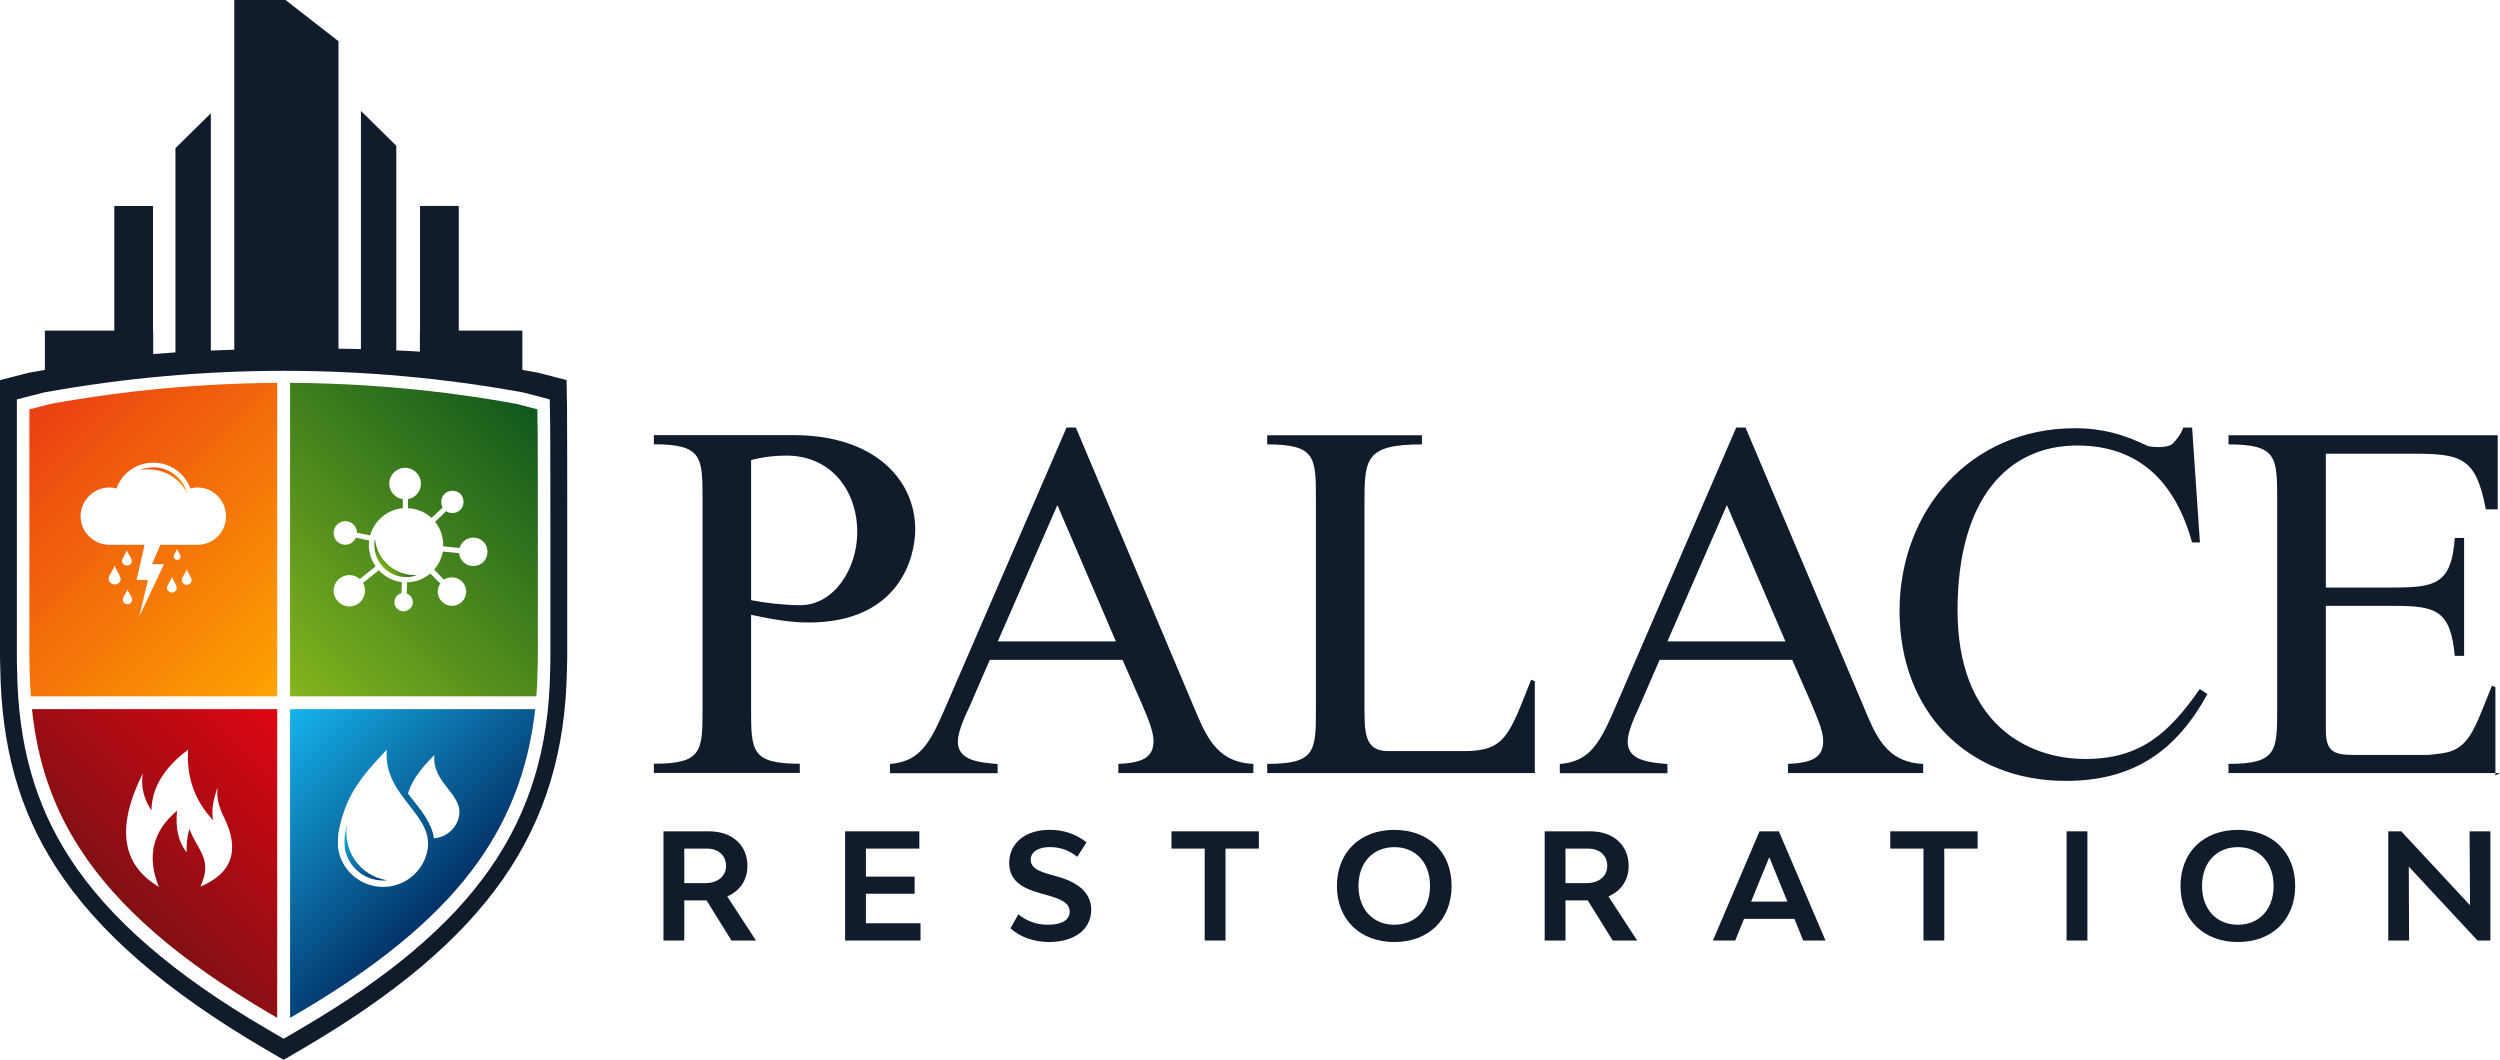 <?xml version="1.0" encoding="UTF-8"?><svg id="Layer_1" xmlns="http://www.w3.org/2000/svg" width="1170" height="496" xmlns:xlink="http://www.w3.org/1999/xlink" viewBox="0 0 1170 496"><defs><linearGradient id="linear-gradient" x1="55.76" y1="420.71" x2="137.16" y2="339.31" gradientUnits="userSpaceOnUse"><stop offset="0" stop-color="#811013"/><stop offset="1" stop-color="#de0613"/></linearGradient><linearGradient id="linear-gradient-2" x1="69.06" y1="216.39" x2="85.77" y2="233.1" gradientUnits="userSpaceOnUse"><stop offset="0" stop-color="#ea3f12"/><stop offset="1" stop-color="#fda402"/></linearGradient><linearGradient id="linear-gradient-3" x1="12.44" y1="192.89" x2="137.58" y2="318.04" xlink:href="#linear-gradient-2"/><linearGradient id="linear-gradient-4" x1="179.94" y1="266.1" x2="186.02" y2="260.02" gradientUnits="userSpaceOnUse"><stop offset="0" stop-color="#84b51d"/><stop offset="1" stop-color="#0f581d"/></linearGradient><linearGradient id="linear-gradient-5" x1="127.9" y1="318.02" x2="252.92" y2="193.01" xlink:href="#linear-gradient-4"/><linearGradient id="linear-gradient-6" x1="158.03" y1="388.85" x2="181.08" y2="411.9" gradientUnits="userSpaceOnUse"><stop offset="0" stop-color="#15b4eb"/><stop offset="1" stop-color="#033269"/></linearGradient><linearGradient id="linear-gradient-7" x1="128.32" y1="339.32" x2="209.72" y2="420.72" xlink:href="#linear-gradient-6"/></defs><path d="M265.37,191.43l-.21-13.55-13.33-3.46c-2.45-.45-4.9-.88-7.36-1.3v-18.41h-29.77v-58.32h-18.12v58.32h-.07v9.86c-3.61-.24-7.29-.43-11.04-.57v-95.77l-16.56-16.33v111.47c-3.47-.1-6.95-.14-10.49-.19V19.3L133.62,0h-23.98v163.67c-3.68.1-7.29.24-10.97.38V53.01l-16.56,16.33v95.58c-3.47.24-6.95.48-10.42.77v-10.97h-.07v-58.32h-18.12v58.32H21v18.4c-2.48.42-4.95.85-7.43,1.3l-13.57,3.49v129.86c0,1.6.04,3.28.13,5.14.56,36.72,8.85,66.26,26.07,92.95,19.47,30.18,51.6,58.08,98.21,85.29l8.32,4.86,8.32-4.86c87-50.79,123.03-102.36,124.28-177.94.09-2.03.13-3.77.13-5.44,0-4.35.06-106.82-.09-116.33ZM257.58,309.08c0,1.57-.04,3.2-.12,5.11-1.18,71.09-35.06,119.6-116.9,167.37l-7.83,4.57-7.82-4.57c-43.85-25.6-74.07-51.84-92.38-80.22-16.2-25.11-23.99-52.9-24.52-87.43-.08-1.75-.12-3.33-.12-4.84v-122.14l12.76-3.28c74.65-13.47,150.05-13.47,224.1,0l12.54,3.26.2,12.75c.14,8.95.09,105.33.09,109.42Z" fill="#101b2c"/><path d="M14.96,331.88c2.61,24.86,9.77,45.66,22.39,65.23,17.63,27.33,46.82,52.65,89.25,77.41l3.13,1.83v-144.48H14.96ZM93.83,414.93c5.77-12.85-1.01-16.31-5.2-26.99-1.01,3.46-1.44,7.07-1.3,10.97-3.75-4.76-5.34-11.26-4.47-19.49-11.4,9.53-14.29,21.36-8.52,35.65-17.46-10.39-20.06-28-7.51-53.11-1.01,6.06.43,11.84,4.04,17.32.14-10.39,5.77-19.92,17.18-28.43-.87,12.7,3.03,23.82,11.69,33.05-.87-4.19-.14-9.38,2.17-15.59-.72,3.9.14,8.52,2.74,13.86,7.79,15.44,4.19,26.41-10.83,32.76Z" fill="url(#linear-gradient)"/><path d="M71.75,218.73c-2.2,0-4.39.47-6.27,1.25,9.1-1.73,18.2,2.82,22.27,11.14l-.63-1.73c-2.35-6.43-8.47-10.67-15.37-10.67Z" fill="url(#linear-gradient-2)"/><path d="M23.86,188.98l-10.11,2.6v117.01c0,1.42.04,2.92.12,4.68.07,4.29.25,8.52.55,12.61h115.31v-146.69c-35.25.19-70.85,3.48-105.87,9.79ZM55.75,272.69c-1.1,1.1-2.98,1.1-4.08,0-2.35-2.2.94-4.86,2.04-8,.78,3.14,4.24,5.8,2.04,8ZM61.24,282.1c-.78.94-2.2.94-3.14,0-1.88-1.73.78-3.92,1.57-6.27.63,2.35,3.45,4.55,1.57,6.27ZM59.35,257.47c.78,2.51,3.61,4.71,1.73,6.59-.94.78-2.35.78-3.29,0-1.88-1.88.78-4.08,1.57-6.59ZM82.1,276.61c-.94.94-2.35.94-3.29,0-1.88-1.88.78-3.92,1.73-6.59.63,2.51,3.45,4.71,1.57,6.59ZM84.14,261.55c-.78.63-1.73.63-2.35,0-1.41-1.25.47-2.82,1.1-4.71.47,1.88,2.51,3.45,1.25,4.71ZM89,273c-.94.94-2.35.94-3.29,0-1.88-1.88.78-3.92,1.73-6.59.63,2.51,3.45,4.71,1.57,6.59ZM92.45,254.96h-17.41l-3.92,9.1h5.65l-11.61,24.47,4.08-17.1h-5.33l3.76-16.47h-16.47c-7.37,0-13.49-5.96-13.49-13.33s6.12-13.49,13.49-13.49c1.1,0,2.2.16,3.29.47,2.51-7.06,9.25-12.08,17.25-12.08s14.75,5.02,17.41,12.08c.94-.31,2.04-.47,3.29-.47,7.37,0,13.33,6.12,13.33,13.49s-5.96,13.33-13.33,13.33Z" fill="url(#linear-gradient-3)"/><path d="M175.5,252.23c-.3.91-.3,1.97-.3,2.87,0,8.32,6.66,14.97,14.82,14.97,1.82,0,3.48-.3,5.14-.91-10.13.45-18.76-6.96-19.66-16.94Z" fill="url(#linear-gradient-4)"/><path d="M251.63,201.73l-.16-10.17-9.93-2.58c-34.84-6.33-70.4-9.63-105.78-9.8v146.69h115.26c.31-4.04.5-8.19.57-12.41.08-1.86.12-3.41.12-4.87,0-4.26.05-98.23-.08-106.86ZM221.49,264.93c-3.48,0-6.35-2.72-6.66-6.05l-7.56-.76c-.6,3.18-2.12,6.2-4.08,8.47l4.54,4.69c1.06-.76,2.42-1.06,3.78-1.06,3.63,0,6.66,2.87,6.66,6.66s-3.03,6.66-6.66,6.66-6.66-3.03-6.66-6.66c0-1.51.45-2.72,1.21-3.78l-4.69-4.69c-2.87,2.42-6.66,4.08-10.89,4.08l-.15,5.29c1.66.6,2.87,2.12,2.87,4.08,0,2.27-1.97,4.24-4.39,4.24-2.27,0-4.24-1.97-4.24-4.24,0-1.97,1.36-3.78,3.33-4.24l.15-5.14c-4.24-.6-8.02-2.57-10.74-5.6l-7.41,5.9c.61,1.21.91,2.42.91,3.63,0,4.08-3.18,7.41-7.26,7.41s-7.41-3.33-7.41-7.41,3.33-7.26,7.41-7.26c1.82,0,3.48.61,4.84,1.82l7.41-5.9c-1.97-2.87-3.18-6.2-3.18-9.98,0-.76.15-1.51.15-2.12l-6.2-1.36c-.91,1.97-2.72,3.33-4.99,3.33-3.03,0-5.45-2.42-5.45-5.45s2.42-5.6,5.45-5.6,5.45,2.42,5.45,5.45l6.2,1.21c1.97-6.96,8.02-12.1,15.28-12.71v-4.24c-3.63-.45-6.35-3.63-6.35-7.26,0-4.08,3.33-7.41,7.41-7.41s7.41,3.33,7.41,7.41c0,3.63-2.57,6.66-6.05,7.26v4.24c4.24.15,8.02,1.82,11.04,4.54l5.14-4.84c-.3-.76-.6-1.66-.6-2.72,0-2.87,2.27-5.14,5.29-5.14s5.14,2.27,5.14,5.14c0,3.03-2.27,5.29-5.14,5.29-1.21,0-2.12-.3-3.03-.91l-5.14,4.99c2.42,3.03,3.78,6.81,3.78,10.89v.6l7.71.76c.76-2.87,3.33-4.84,6.35-4.84,3.78,0,6.66,2.87,6.66,6.66s-2.87,6.66-6.66,6.66Z" fill="url(#linear-gradient-5)"/><path d="M165.79,402.08c-3.5-5.37-4.5-11.87-3-17.99-.5,2.12-1,4.25-1.37,6.62-.25,1.87-.25,3.75-.12,5.62,1.12,9,8.87,15.74,17.99,15.74.5,0,1.12,0,1.75-.12-6.25-1-11.87-4.62-15.24-9.87Z" fill="url(#linear-gradient-6)"/><path d="M135.76,331.88v144.47l3.11-1.81c37.07-21.64,63.72-43.41,81.47-66.56,17.09-22.29,26.97-47.21,30.13-76.09h-114.71ZM199.16,401.2c-3,8.12-10.75,13.87-19.87,13.87-10.87,0-19.74-8-21.12-18.49,0-2.12,0-4.25.12-6.25,3.12-17.74,10.5-26.62,22.74-39.49-2,23.37,25.24,30.86,18.12,50.36ZM214.28,383.96c-1.75,4.62-6,8-11.25,8.37-.12-1-.25-2-.62-3-2-6.75-7.37-12.5-11.5-17.99,2.37-7.12,6.37-11.87,12.37-17.99-1.25,14.12,15.37,18.74,11,30.61Z" fill="url(#linear-gradient-7)"/><path d="M638.58,330.72c0,11.95,0,20.79,10.92,20.79h35.85c19.38,0,21.02-7.9,31.24-33.42l1.7.68v43.01h-125.23v-4.29c22.79,0,22.79-5.97,22.79-26.02v-97.47c0-20.04,0-26.02-22.79-26.02v-4.29h72.4v4.29c-26.89,0-26.89,6.91-26.89,28.44v94.35-.06ZM838.68,308.82h-61.98l-9.66,22.22c-1.89,4.05-5.3,11.45-5.3,16,0,8.84,9.66,9.77,18.62,10.52v4.29h-50.37v-4.29c12.62-1.18,17.67-7.41,24.93-24.15l57.63-133.31h4.36l54.6,129.02c6,14.31,10.6,27.63,28.53,28.38v4.29h-63.25v-4.29c10.42-.5,16.47-2.43,16.47-10.77,0-5.23-3.91-13.38-5.81-18.11l-8.71-19.85-.06.06ZM808.19,236.37l-27.84,63.79h55.23l-27.39-63.79ZM1017.06,207.43c-3.03,2.99-11.74,1.37-11.74,1.37-11.36-5.54-21.59-8.4-34.15-8.4-49.23,0-82.18,38.65-82.18,85.52s31.5,79.54,77.77,79.54c31.69,0,51.57-13.88,66.34-40.64l-3.6-2.36c-14.52,20.79-27.84,32.74-53.53,32.74-27.58,0-59.84-16.99-59.84-69.52s23.73-77.18,55.99-77.18c30.05,0,46.27,18.36,53.78,45.37h3.66l-3.66-53.77h-4.1s-1.2,3.73-4.73,7.22v.12ZM351.51,331.41c0,20.04,0,26.02,22.79,26.02v4.29h-68.3v-4.29c22.79,0,22.79-5.91,22.79-26.02v-97.46c0-20.04,0-26.02-22.79-26.02v-4.29h65.39c37.81,0,56.94,20.79,56.94,44.19,0,12.45-7.01,43.5-49.93,43.5-8.96,0-17.93-1.68-26.89-3.61v43.69ZM351.51,280.87c6.82,1.37,15.78,2.36,23.04,2.36,15.72,0,26.64-16.99,26.64-34.17,0-19.61-12.37-35.85-33.2-35.85-5.55,0-11.17.68-16.47,2.12v65.54ZM525.28,308.82h-62.05l-9.66,22.22c-1.96,4.05-5.3,11.45-5.3,16,0,8.84,9.66,9.77,18.62,10.52v4.29h-50.37v-4.29c12.56-1.18,17.67-7.41,24.93-24.15l57.69-133.31h4.36l54.47,129.02c6.06,14.31,10.67,27.63,28.59,28.38v4.29h-63.18v-4.29c10.42-.5,16.47-2.43,16.47-10.77,0-5.23-3.85-13.38-5.81-18.11l-8.71-19.85-.06.06ZM522.25,300.17l-27.39-63.79-27.9,63.79h55.29ZM1167.85,362.91v-41.33l-1.64-.68c-9.78,24.52-11.36,32.11-29.98,32.11l4.73.31h-39.39c-10.16,0-13.07-2.12-13.07-11.95v-57.82h32.25c19.63,0,26.13,2.36,28.09,23.4h4.36v-55.21h-4.36c-1.45,21.29-8.96,23.21-28.09,23.21h-32.25v-62.61h40.97c22.72,0,29.29,1.87,33.9,26.02h5.55v-34.67h-125.99v4.29c22.79,0,22.79,5.97,22.79,26.02v97.47c0,20.04,0,26.02-22.79,26.02v4.29h127.06" fill="#101b2c"/><path d="M330.67,421.39h-10.43v18.79h-9.74v-51.11h21.41c10.77,0,17.89,6.49,17.89,16.16,0,6.63-3.52,11.74-9.46,14.3l13.47,20.65h-11.47l-11.67-18.79ZM320.24,413.3h9.88c5.8,0,9.67-3.25,9.67-8.08s-3.59-8.08-8.98-8.08h-10.57v16.16Z" fill="#101b2c"/><path d="M430.8,432.09v8.08h-35.29v-51.11h34.74v8.08h-25v13.12h22.79v8.01h-22.79v13.81h25.55Z" fill="#101b2c"/><path d="M472.92,434.44l3.66-6.56c4.35,3.59,9.19,4.9,13.88,4.9,6.42,0,10.15-2.21,10.15-6.15,0-4.14-4.28-5.94-10.7-7.74l-2.9-.83c-8.43-2.28-14.71-5.8-14.71-14.16,0-9.32,7.53-15.54,18.92-15.54,6.56,0,12.36,1.93,17.27,5.87l-4.35,6.77c-3.8-3.04-7.87-4.56-12.85-4.56-5.39,0-8.91,2.28-8.91,5.87,0,4.08,4.07,5.53,9.12,6.98l2.97.83c7.87,2.14,16.23,6.42,16.23,15.61s-7.87,15.13-19.62,15.13c-7.04,0-13.61-2.21-18.16-6.42Z" fill="#101b2c"/><path d="M589.15,397.14h-15.61v43.03h-9.74v-43.03h-15.54v-8.08h40.89v8.08Z" fill="#101b2c"/><path d="M625.68,414.62c0-15.75,10.77-26.24,26.87-26.24s26.8,10.5,26.8,26.24-10.77,26.25-26.8,26.25-26.87-10.5-26.87-26.25ZM669.26,414.62c0-10.91-6.7-18.16-16.71-18.16s-16.78,7.25-16.78,18.16,6.77,18.16,16.78,18.16,16.71-7.25,16.71-18.16Z" fill="#101b2c"/><path d="M743.08,421.39h-10.43v18.79h-9.74v-51.11h21.41c10.77,0,17.89,6.49,17.89,16.16,0,6.63-3.52,11.74-9.46,14.3l13.47,20.65h-11.47l-11.67-18.79ZM732.65,413.3h9.88c5.8,0,9.67-3.25,9.67-8.08s-3.59-8.08-8.98-8.08h-10.57v16.16Z" fill="#101b2c"/><path d="M839.76,430.02h-23.55l-4.14,10.15h-10.43l21.82-51.11h9.05l21.83,51.11h-10.43l-4.14-10.15ZM836.51,421.94l-8.49-20.79-8.5,20.79h16.99Z" fill="#101b2c"/><path d="M925.53,397.14h-15.61v43.03h-9.74v-43.03h-15.54v-8.08h40.89v8.08Z" fill="#101b2c"/><path d="M967.16,389.06h9.74v51.11h-9.74v-51.11Z" fill="#101b2c"/><path d="M1020.48,414.62c0-15.75,10.77-26.24,26.87-26.24s26.8,10.5,26.8,26.24-10.77,26.25-26.8,26.25-26.87-10.5-26.87-26.25ZM1064.05,414.62c0-10.91-6.7-18.16-16.71-18.16s-16.78,7.25-16.78,18.16,6.77,18.16,16.78,18.16,16.71-7.25,16.71-18.16Z" fill="#101b2c"/><path d="M1117.71,389.06h6.08l32.18,34.6-.21-34.6h9.74v51.11h-6.01l-32.18-34.6.14,34.6h-9.74v-51.11Z" fill="#101b2c"/></svg>